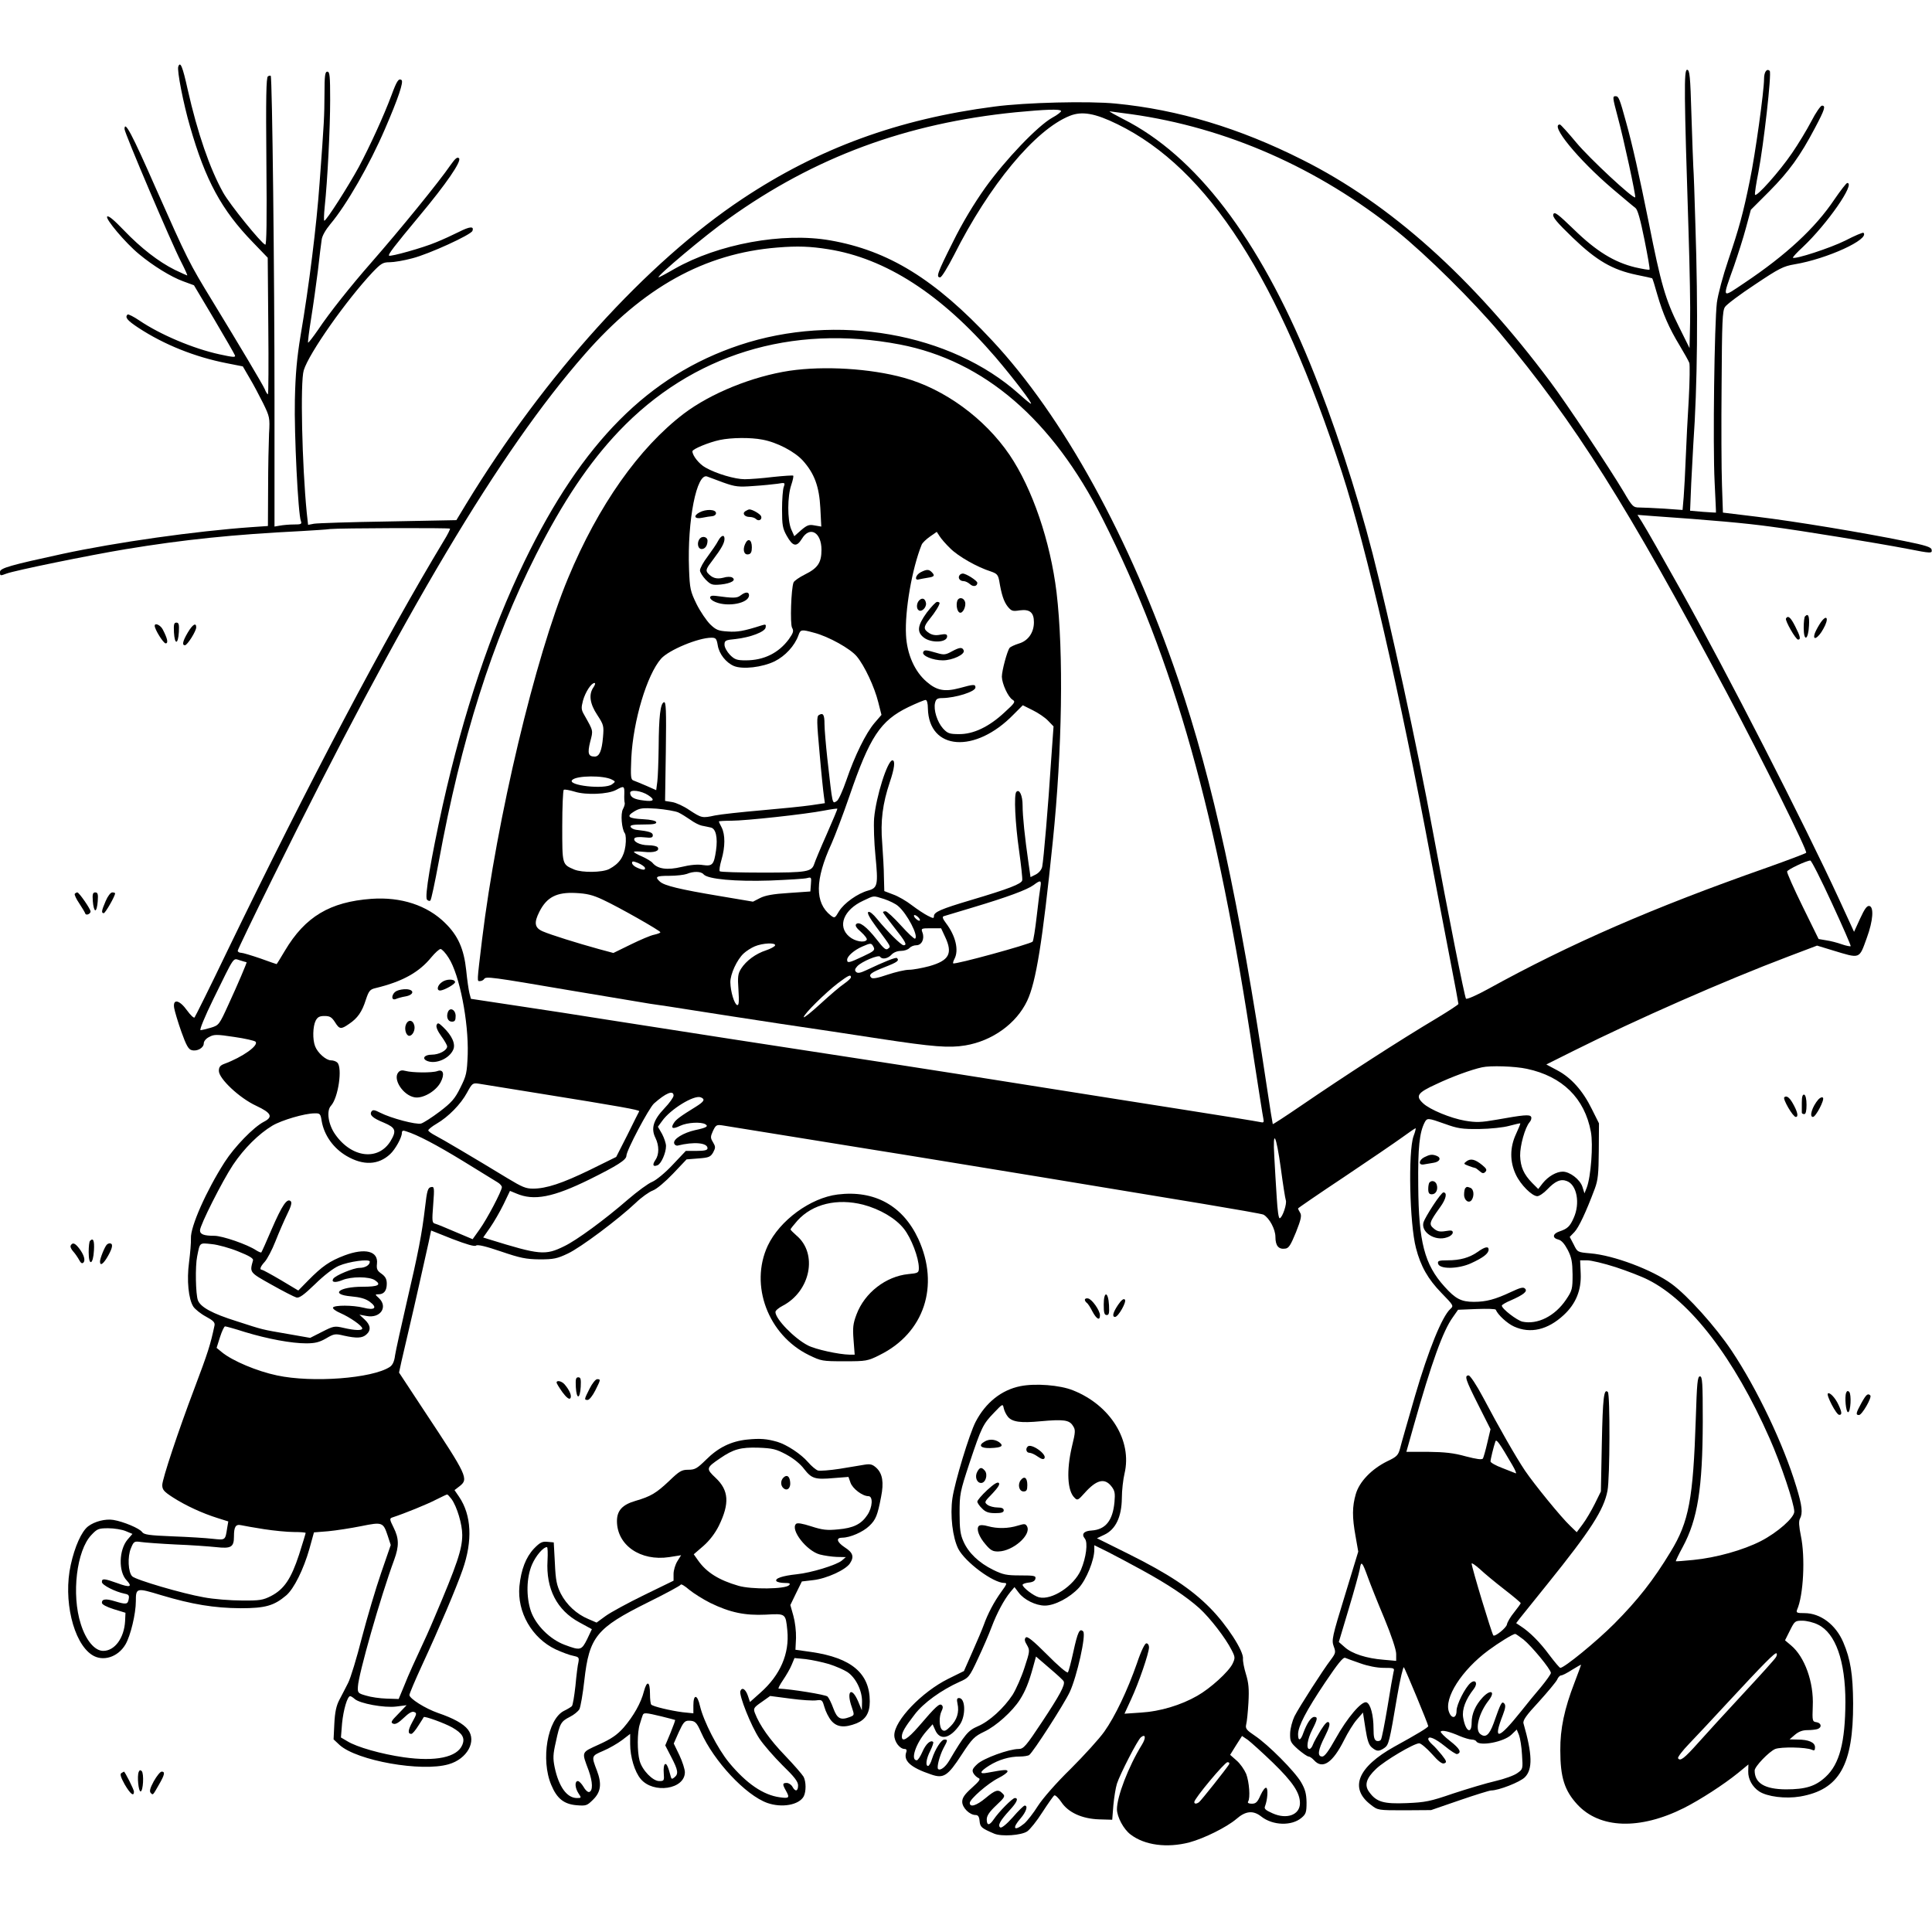 <?xml version="1.0" standalone="no"?>
<!DOCTYPE svg PUBLIC "-//W3C//DTD SVG 20010904//EN"
 "http://www.w3.org/TR/2001/REC-SVG-20010904/DTD/svg10.dtd">
<svg version="1.0" xmlns="http://www.w3.org/2000/svg"
 width="1024pt" height="1024pt" viewBox="0 0 1024 1024"
 preserveAspectRatio="xMidYMid meet">

<g transform="translate(0,1024) scale(0.1,-0.1)"
fill="#000000" stroke="none">
<path d="M945 9887 c-8 -18 27 -197 62 -317 82 -286 167 -443 334 -615 l78
-81 3 -362 c2 -199 1 -362 -2 -362 -3 0 -11 12 -17 28 -14 30 -130 225 -277
466 -124 203 -132 219 -301 600 -126 287 -165 360 -165 312 0 -21 251 -610
299 -702 21 -41 36 -74 33 -74 -2 0 -32 14 -66 30 -86 43 -179 115 -270 210
-51 53 -81 79 -88 72 -11 -11 96 -139 169 -199 73 -61 170 -121 234 -144 l57
-21 106 -178 c58 -98 108 -185 111 -193 5 -12 -9 -11 -82 5 -138 30 -313 104
-424 179 -31 21 -59 35 -63 32 -15 -15 -2 -31 57 -70 137 -90 300 -155 468
-188 l86 -17 36 -62 c20 -33 52 -94 72 -134 34 -70 36 -76 31 -160 -2 -48 -5
-178 -5 -289 l-1 -201 -87 -6 c-297 -21 -715 -80 -1003 -142 -272 -59 -330
-75 -330 -95 0 -22 0 -22 35 -9 42 16 437 97 630 129 309 51 570 78 930 96 66
4 136 8 155 11 47 5 630 7 635 2 2 -2 -12 -31 -32 -63 -312 -517 -718 -1286
-1148 -2175 -91 -190 -170 -348 -174 -353 -4 -4 -22 13 -40 38 -40 56 -76 63
-68 13 3 -18 20 -75 38 -126 26 -73 38 -94 55 -98 29 -8 64 12 64 36 0 11 12
26 29 34 25 14 40 14 132 0 57 -8 108 -20 113 -25 20 -19 -68 -82 -166 -118
-21 -8 -28 -17 -28 -37 0 -41 109 -144 198 -185 81 -38 91 -59 40 -85 -54 -28
-155 -132 -207 -213 -98 -153 -182 -343 -179 -404 1 -23 -4 -80 -10 -127 -13
-96 -3 -196 23 -236 9 -13 38 -37 66 -52 39 -21 49 -31 46 -47 -22 -104 -35
-144 -107 -335 -85 -224 -170 -480 -170 -511 0 -25 9 -35 57 -66 67 -43 156
-84 236 -109 l57 -18 -6 -35 c-10 -66 -9 -64 -77 -57 -34 4 -129 10 -212 13
-126 5 -152 9 -162 23 -13 19 -98 55 -152 64 -42 7 -100 -8 -134 -34 -35 -27
-71 -108 -92 -204 -41 -184 13 -412 112 -477 57 -38 138 -13 178 55 27 46 55
163 55 229 0 72 3 72 135 32 164 -49 280 -68 420 -69 131 0 177 13 242 68 41
35 92 138 123 247 l24 87 75 6 c42 4 120 16 175 27 113 23 117 21 141 -51 l16
-49 -51 -148 c-28 -81 -74 -236 -102 -343 -27 -107 -60 -215 -73 -240 -13 -25
-33 -65 -46 -89 -17 -32 -24 -67 -27 -127 l-4 -83 32 -30 c92 -83 434 -144
578 -102 98 28 150 122 102 184 -24 31 -77 60 -159 88 -66 23 -151 76 -151 95
0 7 30 78 66 156 93 201 181 408 216 508 54 154 47 290 -19 387 l-24 35 26 20
c50 39 43 54 -185 398 l-135 205 13 60 c8 33 27 116 43 185 28 118 71 312 101
446 l13 62 113 -45 c76 -29 117 -41 125 -35 8 7 53 -4 132 -31 103 -35 132
-41 205 -42 75 0 93 4 150 31 68 32 267 181 360 269 30 29 71 58 90 65 20 7
66 46 107 89 l72 76 63 5 c55 4 64 8 78 32 13 25 13 30 -1 54 -14 23 -14 29 0
60 15 31 19 34 51 29 32 -5 415 -67 805 -130 83 -13 236 -38 340 -55 186 -30
795 -130 1404 -231 168 -28 311 -53 318 -57 31 -18 63 -77 63 -118 0 -47 17
-67 52 -62 19 2 29 19 57 87 27 68 31 89 22 103 -6 10 -11 20 -11 23 0 2 109
77 243 166 133 89 272 184 308 210 37 27 69 49 72 49 2 0 -2 -19 -11 -42 -29
-82 -21 -464 13 -593 25 -97 64 -165 135 -238 64 -66 66 -68 47 -85 -44 -40
-116 -218 -186 -457 -38 -132 -75 -259 -80 -281 -10 -37 -17 -45 -68 -69 -83
-41 -148 -108 -167 -174 -19 -66 -20 -121 -1 -225 l14 -80 -71 -233 c-67 -218
-71 -236 -59 -269 12 -32 10 -37 -16 -72 -40 -52 -166 -248 -192 -299 -11 -23
-22 -63 -23 -89 -1 -44 2 -50 42 -86 25 -21 49 -38 56 -38 6 0 19 -9 29 -20
45 -50 99 -13 159 107 20 40 50 89 68 109 l32 37 13 -84 c10 -63 18 -88 34
-101 26 -22 38 -22 66 -3 24 17 27 29 69 278 15 87 31 154 35 150 7 -9 129
-302 129 -312 0 -7 -60 -43 -180 -109 -194 -108 -240 -220 -124 -308 37 -29
38 -29 178 -29 l141 1 151 52 c84 29 159 52 167 52 40 0 153 44 179 70 42 42
40 121 -7 285 -5 16 14 43 81 115 47 52 91 105 97 117 5 13 15 23 22 23 6 0
32 13 58 30 26 16 47 28 47 26 0 -2 -16 -45 -35 -95 -53 -137 -76 -244 -75
-358 0 -143 22 -213 90 -287 119 -129 331 -136 565 -19 87 44 212 125 286 185
l56 46 -1 -37 c-1 -41 22 -82 58 -106 43 -28 139 -40 217 -27 208 36 282 166
281 494 -1 154 -14 234 -52 323 -40 94 -121 155 -206 155 -40 0 -45 2 -39 18
34 76 44 279 20 392 -10 50 -12 77 -5 90 16 30 12 69 -19 170 -68 225 -207
517 -343 721 -85 127 -232 291 -318 354 -101 74 -307 152 -432 162 -67 6 -67
6 -87 47 l-21 40 25 26 c23 24 62 107 108 230 17 46 20 79 21 200 l1 146 -38
76 c-47 96 -109 166 -183 205 l-58 31 144 72 c332 166 800 372 1138 500 l153
58 82 -25 c149 -45 140 -49 182 67 33 90 38 163 13 168 -13 2 -25 -15 -49 -67
l-32 -70 -79 172 c-187 406 -598 1208 -838 1637 -99 177 -183 325 -207 363
l-24 38 78 -6 c318 -22 494 -38 626 -56 169 -22 564 -87 727 -118 127 -25 132
-25 128 -4 -2 13 -33 23 -143 45 -220 45 -583 105 -782 129 l-181 22 -5 146
c-3 80 -4 320 -2 533 2 331 4 391 18 411 8 13 80 67 159 119 127 85 150 97
210 107 173 29 399 133 365 167 -3 3 -46 -15 -96 -41 -80 -40 -268 -101 -278
-91 -2 2 21 28 53 57 129 122 280 339 235 339 -5 0 -35 -39 -68 -87 -101 -151
-255 -294 -476 -442 -124 -83 -120 -90 -56 90 20 58 49 148 63 201 l26 96 98
98 c104 105 163 186 242 336 52 98 58 118 37 118 -7 0 -33 -37 -56 -82 -24
-46 -70 -122 -103 -170 -66 -97 -190 -236 -196 -220 -2 6 6 59 18 119 28 145
71 526 60 537 -15 15 -30 -5 -30 -42 0 -65 -47 -403 -75 -537 -36 -178 -58
-256 -115 -425 -28 -82 -54 -180 -60 -224 -13 -107 -22 -754 -12 -951 4 -88 8
-161 7 -162 0 0 -31 1 -68 4 l-69 6 6 146 c4 80 9 173 11 206 22 310 26 719
11 1165 -4 146 -9 283 -11 305 -1 22 -6 147 -10 278 -6 204 -9 237 -23 237
-17 0 -16 -120 8 -865 6 -187 10 -401 8 -475 l-3 -135 -57 115 c-71 142 -95
227 -158 545 -52 258 -88 419 -122 540 -33 121 -39 135 -54 135 -18 0 -18 -3
11 -112 31 -114 97 -419 92 -424 -10 -10 -243 207 -312 290 -44 53 -83 96 -87
96 -55 0 95 -184 279 -341 57 -48 111 -94 121 -101 12 -9 26 -59 48 -168 17
-85 30 -157 27 -159 -2 -3 -36 3 -76 12 -111 27 -206 85 -324 200 -86 83 -104
97 -110 81 -5 -14 17 -41 103 -124 127 -122 210 -170 339 -197 44 -9 81 -17
82 -18 2 -1 14 -39 27 -86 30 -103 62 -177 119 -271 24 -40 47 -81 51 -92 3
-10 2 -96 -3 -190 -6 -94 -13 -234 -16 -311 -3 -77 -8 -171 -11 -209 l-6 -69
-97 7 c-53 3 -112 6 -131 6 -33 0 -38 4 -84 83 -75 126 -304 470 -388 582
-414 555 -850 945 -1315 1178 -333 168 -659 266 -990 298 -142 14 -477 6 -642
-16 -510 -66 -933 -221 -1336 -489 -507 -337 -1048 -934 -1464 -1617 l-52 -86
-362 -7 c-199 -3 -376 -9 -393 -12 l-31 -6 -7 64 c-25 253 -35 694 -16 755 27
90 226 372 365 520 45 47 55 53 91 53 22 0 76 9 120 21 87 22 310 124 318 145
10 26 -14 24 -71 -5 -32 -16 -86 -41 -121 -55 -68 -29 -243 -78 -250 -71 -6 6
27 49 160 209 143 171 226 292 211 307 -9 9 -20 -1 -45 -36 -61 -89 -267 -342
-422 -519 -106 -121 -220 -264 -280 -354 -27 -39 -51 -70 -53 -68 -2 2 5 59
16 127 11 68 27 183 36 254 8 72 17 145 20 164 2 20 21 53 46 83 86 102 208
315 289 503 71 164 101 253 88 261 -15 10 -25 -5 -53 -81 -41 -110 -115 -271
-173 -380 -55 -101 -172 -285 -183 -285 -3 0 -2 33 2 73 15 140 29 418 29 567
0 127 -2 150 -15 150 -12 0 -15 -20 -15 -117 -1 -125 -1 -135 -26 -473 -16
-225 -56 -548 -101 -810 -19 -116 -27 -201 -30 -340 -4 -178 17 -606 32 -642
6 -16 1 -18 -38 -18 -24 0 -57 -3 -73 -6 l-29 -5 0 668 c0 668 -12 1713 -20
1721 -2 2 -9 1 -15 -3 -9 -6 -11 -117 -8 -452 3 -314 1 -443 -6 -440 -21 7
-188 213 -223 276 -71 127 -136 316 -188 546 -27 122 -39 152 -50 122z m4679
-235 c2 -4 -19 -21 -47 -36 -77 -43 -248 -222 -355 -371 -59 -83 -122 -187
-172 -289 -82 -163 -90 -186 -67 -186 8 0 40 53 73 117 187 372 431 666 614
739 65 26 134 14 254 -45 480 -235 855 -818 1189 -1846 130 -402 306 -1165
471 -2047 31 -163 76 -401 101 -529 25 -128 45 -236 45 -240 0 -4 -51 -37
-112 -74 -200 -119 -489 -306 -726 -468 -79 -54 -145 -97 -146 -95 -1 2 -15
86 -30 188 -149 995 -287 1628 -472 2172 -254 746 -609 1391 -987 1795 -301
323 -548 475 -857 529 -251 44 -593 -19 -825 -151 -43 -25 -81 -45 -84 -45
-17 1 248 224 371 311 455 326 941 506 1522 564 158 15 233 18 240 7z m370
-17 c507 -71 991 -284 1411 -621 153 -123 405 -372 545 -539 399 -477 673
-911 1204 -1910 187 -352 428 -837 419 -845 -4 -4 -99 -40 -209 -79 -604 -212
-1044 -404 -1477 -643 -60 -33 -112 -56 -117 -51 -7 8 -94 445 -175 883 -83
451 -229 1120 -320 1476 -86 334 -208 706 -332 1009 -272 663 -605 1100 -990
1294 -43 22 -75 40 -72 41 3 0 54 -7 113 -15z m-1604 -716 c304 -48 600 -239
887 -573 96 -113 198 -246 187 -246 -3 0 -31 23 -62 51 -363 325 -969 431
-1482 260 -482 -161 -834 -515 -1140 -1146 -179 -370 -323 -799 -434 -1295
-62 -282 -96 -482 -83 -498 6 -7 14 -9 18 -5 5 5 24 96 44 203 119 652 284
1172 516 1630 142 280 281 488 439 654 387 407 915 570 1490 460 446 -86 808
-397 1074 -924 378 -747 608 -1563 800 -2850 26 -168 49 -316 52 -329 4 -20 2
-23 -18 -18 -13 3 -196 33 -408 66 -212 33 -500 79 -640 101 -344 55 -757 120
-1150 180 -336 51 -851 131 -1260 195 -129 21 -345 54 -479 74 l-245 37 -8 30
c-4 16 -12 70 -17 121 -12 113 -43 184 -112 251 -95 94 -234 139 -390 128
-221 -16 -352 -95 -459 -275 -23 -39 -43 -71 -44 -71 -1 0 -40 13 -86 30 -47
16 -93 30 -102 30 -10 0 -18 5 -18 11 0 5 83 178 184 382 697 1412 1205 2266
1654 2778 311 356 636 536 1022 567 108 9 176 6 270 -9z m5319 -3465 c57 -123
102 -226 100 -229 -3 -2 -24 2 -47 10 -22 8 -60 18 -82 21 l-41 7 -85 173
c-47 96 -84 179 -82 185 4 11 101 57 123 58 6 0 57 -101 114 -225z m-7331
-291 c58 -90 106 -339 101 -511 -4 -100 -7 -113 -39 -177 -29 -59 -47 -79
-110 -127 -41 -31 -85 -59 -98 -63 -27 -7 -159 28 -216 57 -31 16 -40 17 -47
7 -12 -19 6 -35 67 -60 61 -26 67 -42 34 -97 -65 -106 -206 -89 -293 35 -37
52 -48 125 -23 152 39 42 62 201 34 229 -7 7 -22 12 -34 12 -26 0 -71 40 -84
75 -14 36 -12 105 3 135 10 19 20 25 47 25 28 0 38 -6 55 -32 24 -39 32 -40
75 -10 45 30 69 64 89 128 16 48 22 55 52 62 141 34 230 83 295 163 20 24 42
44 49 44 7 0 27 -21 43 -47z m-1071 -23 c3 0 -46 -116 -96 -224 -49 -108 -51
-110 -93 -123 -24 -7 -49 -13 -55 -13 -7 0 22 71 67 163 117 238 103 218 142
207 18 -6 34 -10 35 -10z m6786 -565 c188 -40 306 -156 339 -334 13 -68 0
-239 -22 -296 l-12 -30 -11 35 c-13 39 -67 80 -104 80 -34 0 -77 -25 -106 -61
l-24 -31 -32 32 c-45 46 -62 85 -64 144 -1 54 26 150 50 178 8 9 12 22 8 29
-8 13 -39 10 -185 -16 -80 -14 -106 -15 -165 -5 -76 13 -187 59 -222 92 -42
39 -31 56 70 102 82 39 186 77 242 89 44 10 174 6 238 -8z m-5238 -130 c430
-69 536 -88 533 -95 -2 -3 -30 -59 -62 -124 l-60 -118 -140 -69 c-146 -71
-231 -99 -301 -99 -38 0 -57 8 -135 55 -174 106 -352 211 -382 226 -21 11 -38
23 -38 28 0 5 20 21 44 35 62 36 128 103 161 164 28 51 30 53 64 48 20 -3 162
-26 316 -51z m715 -12 c0 -9 -22 -40 -49 -68 -58 -61 -72 -106 -47 -156 20
-41 20 -88 0 -117 -18 -26 -13 -38 11 -28 19 7 45 65 45 102 0 14 -10 43 -21
64 l-22 38 22 30 c44 63 170 140 205 126 25 -10 19 -22 -26 -50 -81 -50 -106
-68 -117 -87 -18 -28 -5 -33 34 -14 38 18 111 22 134 8 17 -11 6 -18 -55 -31
-62 -14 -116 -47 -111 -69 2 -9 10 -14 18 -13 88 22 159 15 159 -14 0 -10 -15
-14 -57 -14 l-58 0 -70 -74 c-39 -42 -87 -81 -108 -90 -21 -8 -79 -51 -128
-93 -123 -107 -273 -217 -338 -248 -101 -50 -130 -47 -398 36 l-32 10 37 53
c20 29 52 84 71 123 l34 71 34 -14 c93 -40 195 -20 388 75 145 72 195 103 195
125 0 28 119 252 146 277 63 56 104 73 104 42z m-1865 -135 c13 -75 62 -144
132 -185 89 -52 169 -48 231 10 27 25 62 88 62 112 0 12 6 15 22 9 61 -19 160
-71 304 -159 87 -54 169 -104 182 -112 12 -7 22 -19 22 -25 0 -20 -79 -170
-118 -224 l-37 -52 -90 38 c-49 21 -97 41 -108 44 -17 4 -18 12 -11 101 7 92
6 97 -12 93 -16 -3 -21 -18 -31 -106 -17 -144 -36 -241 -98 -507 -29 -126 -57
-252 -61 -278 -4 -33 -13 -52 -28 -62 -93 -61 -411 -85 -598 -45 -105 22 -236
77 -292 123 l-28 23 18 57 c10 31 22 57 27 57 5 0 52 -13 105 -30 122 -37 247
-60 325 -60 47 0 70 6 105 26 42 25 49 26 94 15 68 -15 98 -14 120 6 26 23 22
50 -9 79 l-28 26 38 -7 c73 -14 115 48 65 95 -21 19 -21 20 -2 20 29 0 44 19
44 56 0 24 -7 38 -28 53 -23 16 -27 25 -24 53 8 67 -63 85 -172 44 -79 -30
-118 -57 -193 -133 l-52 -53 -92 55 c-51 30 -97 55 -101 55 -14 0 -8 17 15 42
13 14 39 63 57 109 18 46 46 110 62 143 21 42 26 62 19 69 -19 19 -46 -21
-101 -148 -28 -66 -53 -121 -55 -123 -2 -2 -14 3 -27 11 -48 32 -180 77 -222
77 -56 0 -76 8 -76 29 0 27 118 261 175 347 59 88 137 165 209 208 49 29 171
65 223 65 29 1 32 -2 38 -41z m5954 -15 c66 -24 90 -28 181 -27 60 1 128 8
160 17 30 8 56 14 58 13 1 -2 -9 -27 -23 -57 -33 -71 -33 -146 -1 -214 25 -54
86 -115 114 -115 10 0 34 16 53 36 42 44 71 57 104 44 53 -20 71 -118 36 -195
-20 -46 -34 -58 -76 -72 -36 -12 -39 -35 -5 -43 16 -4 32 -22 49 -54 21 -41
25 -64 26 -131 0 -77 -2 -85 -35 -134 -59 -87 -151 -133 -231 -116 -29 7 -109
68 -109 85 0 4 21 17 48 28 68 30 90 48 75 62 -9 10 -26 5 -75 -18 -83 -39
-131 -52 -196 -52 -67 0 -98 16 -156 81 -106 117 -137 237 -139 535 -2 202 6
282 35 337 12 22 18 22 107 -10z m-870 -238 c11 -83 23 -158 26 -166 7 -18
-17 -91 -32 -96 -6 -2 -12 40 -16 109 -4 62 -10 160 -13 218 -9 154 10 117 35
-65z m-5526 -438 c58 -23 81 -37 78 -47 -18 -65 -20 -63 98 -129 62 -35 121
-65 132 -68 15 -4 39 13 98 70 48 47 97 85 127 98 53 23 164 38 164 22 0 -18
-24 -33 -55 -33 -31 0 -128 -40 -139 -58 -11 -19 11 -22 48 -7 47 20 145 20
174 -1 35 -24 17 -34 -66 -34 -126 0 -175 -41 -61 -51 46 -4 76 -12 98 -28 44
-32 28 -48 -33 -32 -56 14 -153 14 -161 1 -3 -6 14 -19 40 -30 50 -22 115 -67
115 -81 0 -12 -39 -11 -99 3 -48 11 -53 10 -114 -21 l-63 -32 -120 21 c-139
24 -127 21 -269 67 -131 41 -192 75 -206 111 -12 31 -15 181 -4 233 15 75 11
72 77 65 33 -3 97 -21 141 -39z m7300 -83 c61 -20 139 -50 172 -67 224 -112
457 -416 644 -840 60 -135 131 -347 131 -389 0 -32 -88 -110 -177 -156 -94
-48 -236 -88 -358 -100 -49 -5 -91 -8 -93 -7 -1 1 15 36 37 76 79 147 105 311
106 664 0 207 -2 240 -15 240 -13 0 -16 -35 -22 -225 -14 -425 -36 -545 -133
-704 -92 -152 -174 -256 -299 -382 -96 -96 -265 -234 -286 -234 -4 0 -30 31
-58 68 -50 68 -104 122 -152 153 l-24 16 19 25 c11 14 78 97 148 184 228 283
298 392 317 493 13 68 14 511 2 523 -21 21 -27 -28 -32 -272 l-5 -255 -32 -65
c-18 -36 -46 -84 -64 -108 l-32 -43 -34 33 c-49 46 -191 221 -240 293 -49 73
-138 229 -222 388 -35 66 -69 117 -77 117 -24 0 -16 -23 51 -156 l65 -129 -17
-72 c-9 -40 -20 -77 -23 -83 -5 -8 -33 -4 -91 11 -64 18 -112 23 -199 24
l-116 0 38 135 c96 340 156 506 208 578 l28 40 99 4 c54 2 100 1 101 -4 11
-27 61 -73 97 -89 86 -39 178 -18 263 61 65 60 94 133 90 220 l-3 70 38 0 c20
0 88 -16 150 -36z m-548 -1048 c16 -27 24 -47 19 -45 -5 2 -37 15 -71 28 -35
13 -63 29 -63 35 0 11 16 77 26 106 5 15 22 -9 89 -124z m-5622 -181 c29 -40
57 -134 57 -190 0 -76 -27 -156 -148 -440 -27 -64 -42 -98 -115 -255 -14 -30
-36 -82 -49 -115 l-25 -60 -64 2 c-35 1 -84 8 -109 16 -43 12 -45 15 -43 48 3
65 119 473 192 671 27 74 26 114 -3 172 -21 42 -22 48 -7 53 67 22 185 70 231
94 30 15 57 28 60 28 3 0 13 -11 23 -24z m-993 -160 c52 -8 123 -15 158 -15
34 0 62 -2 62 -5 0 -3 -16 -55 -35 -115 -42 -128 -79 -183 -148 -219 -43 -22
-61 -25 -155 -24 -59 0 -150 7 -202 17 -114 20 -359 92 -379 111 -22 21 -26
105 -7 149 15 37 18 38 54 33 20 -3 102 -9 182 -13 80 -3 177 -10 215 -14 80
-9 95 0 95 56 0 52 9 67 39 60 14 -3 69 -13 121 -21z m-734 -10 l36 -15 -26
-30 c-46 -55 -49 -170 -5 -216 33 -35 18 -40 -49 -15 -70 25 -82 26 -82 6 0
-16 71 -52 121 -62 21 -4 25 -9 21 -29 -5 -28 -13 -29 -73 -11 -49 15 -69 12
-69 -8 0 -9 25 -22 63 -34 l62 -19 -2 -44 c-5 -90 -55 -158 -116 -158 -45 0
-92 56 -119 143 -50 156 -22 389 56 471 31 33 38 36 90 36 31 0 73 -7 92 -15z
m6584 -245 c13 -36 52 -134 87 -217 38 -92 63 -167 63 -189 l0 -37 -67 6 c-90
7 -167 32 -205 66 l-32 28 52 174 c29 96 55 191 59 212 7 47 13 40 43 -43z
m723 -64 c48 -37 87 -70 87 -73 0 -3 -16 -25 -35 -49 -19 -23 -36 -52 -38 -64
-3 -18 -64 -67 -72 -58 -9 11 -115 361 -115 381 0 5 19 -8 43 -29 23 -22 81
-70 130 -108z m1663 -187 c93 -45 145 -193 145 -410 -1 -213 -31 -329 -105
-397 -54 -50 -106 -66 -211 -66 -112 1 -165 33 -165 100 0 21 76 100 109 114
31 12 163 10 194 -4 13 -6 17 -4 17 13 0 26 -34 41 -93 41 l-42 1 28 24 c20
17 40 25 67 25 21 0 45 3 54 6 24 9 19 32 -6 36 -22 3 -23 6 -20 85 6 127 -43
262 -115 322 l-32 27 26 52 c25 50 27 52 66 52 22 0 60 -9 83 -21z m-1561 -79
c43 -35 145 -158 145 -177 0 -6 -24 -40 -52 -74 -29 -34 -77 -92 -105 -128
-123 -154 -152 -160 -97 -19 14 37 15 51 6 60 -12 12 -17 4 -56 -107 -23 -62
-43 -78 -71 -55 -29 24 -6 112 45 177 38 49 11 62 -32 16 -38 -41 -58 -87 -58
-133 0 -66 -33 -47 -45 27 -7 43 13 96 57 152 22 29 9 53 -18 31 -29 -25 -74
-114 -74 -147 0 -41 -26 -45 -40 -7 -28 73 67 222 209 327 54 40 130 87 142
87 3 0 23 -14 44 -30z m1338 -93 c-4 -9 -83 -96 -174 -194 -91 -98 -198 -215
-238 -260 -74 -83 -96 -100 -107 -82 -3 5 23 40 59 77 36 37 127 135 203 217
191 206 253 269 260 262 3 -3 2 -12 -3 -20z m-2203 -33 c39 -14 88 -24 124
-24 56 0 58 -1 52 -22 -3 -13 -18 -96 -32 -185 -15 -89 -30 -167 -35 -174 -4
-6 -14 -9 -23 -6 -12 5 -16 20 -16 64 0 72 -16 132 -37 140 -25 10 -103 -82
-164 -192 -37 -66 -58 -95 -71 -95 -27 0 -23 34 14 106 23 46 29 67 21 75 -7
7 -19 -4 -43 -42 -17 -28 -36 -62 -41 -75 -4 -13 -13 -24 -19 -24 -18 0 -11
51 15 102 29 57 30 68 11 68 -17 0 -38 -32 -57 -82 -15 -45 -29 -49 -29 -10 0
42 43 125 143 274 68 101 96 136 107 131 8 -3 44 -17 80 -29z m-5330 -189 c27
-24 156 -48 220 -40 l55 7 -44 -46 c-38 -38 -42 -46 -27 -52 12 -5 29 5 56 31
26 25 44 36 55 31 15 -5 14 -11 -9 -52 -24 -44 -26 -64 -6 -64 6 0 22 19 37
43 15 23 28 44 29 46 5 6 110 -32 151 -55 54 -31 69 -56 53 -93 -27 -65 -141
-89 -310 -65 -119 17 -249 54 -299 85 l-34 20 6 75 c7 71 28 144 43 144 4 0
15 -7 24 -15z m5858 -197 c24 -10 52 -18 62 -18 10 0 22 -4 25 -10 17 -27 146
-3 186 36 l28 27 12 -29 c6 -16 14 -63 16 -105 5 -75 5 -76 -25 -97 -16 -12
-68 -31 -116 -42 -48 -11 -148 -41 -224 -66 -122 -42 -148 -47 -247 -51 -122
-5 -160 6 -198 59 -27 36 -16 73 37 123 45 43 200 135 228 135 9 0 39 -25 67
-56 35 -40 55 -55 66 -50 14 5 13 11 -13 44 -16 20 -39 46 -51 56 -12 11 -21
23 -21 28 0 20 37 4 88 -37 30 -25 60 -44 65 -42 26 8 14 29 -37 69 -30 23
-52 46 -50 50 6 10 45 1 102 -24z"/>
<path d="M4185 8275 c-197 -30 -417 -119 -560 -227 -238 -181 -454 -487 -614
-872 -175 -420 -378 -1276 -456 -1916 -28 -233 -27 -220 -11 -220 8 0 18 5 22
11 9 15 38 11 454 -60 195 -33 387 -65 425 -71 39 -5 142 -21 230 -35 88 -14
295 -46 460 -71 165 -24 401 -60 525 -79 289 -44 370 -50 456 -36 144 24 271
116 328 236 47 99 81 308 136 845 50 485 58 999 20 1320 -33 271 -128 550
-249 729 -132 194 -346 350 -561 409 -177 49 -422 64 -605 37z m-145 -365 c78
-14 171 -63 215 -111 62 -69 87 -138 93 -252 l5 -98 -35 6 c-30 6 -40 2 -72
-25 l-36 -32 -17 38 c-20 50 -20 173 1 234 8 24 13 46 10 49 -2 2 -50 -1 -107
-7 -56 -7 -124 -12 -150 -12 -51 0 -150 29 -208 62 -33 18 -69 63 -69 86 0 12
88 48 145 60 61 13 164 14 225 2z m-205 -228 c62 -22 80 -24 158 -18 48 3 106
9 128 12 40 7 41 6 33 -17 -5 -13 -9 -67 -9 -119 0 -83 3 -101 25 -140 32 -57
52 -61 80 -16 42 70 104 35 104 -58 0 -68 -19 -97 -88 -131 -30 -15 -57 -34
-60 -42 -13 -33 -19 -219 -8 -240 10 -17 7 -27 -17 -61 -54 -73 -132 -112
-228 -112 -47 0 -59 4 -84 29 -16 17 -29 40 -29 54 0 22 5 25 59 30 79 9 155
38 159 61 3 16 0 18 -19 12 -97 -31 -131 -37 -182 -33 -49 3 -62 8 -93 38 -19
19 -52 67 -72 107 -33 68 -36 81 -40 185 -10 259 41 515 97 491 9 -3 48 -18
86 -32z m1202 -349 c42 -42 142 -99 215 -122 32 -11 38 -18 44 -49 12 -73 24
-110 45 -137 20 -24 26 -26 64 -20 53 7 75 -11 75 -63 0 -55 -31 -99 -80 -113
-22 -7 -44 -17 -49 -23 -13 -17 -41 -121 -41 -153 1 -37 33 -108 57 -122 16
-10 13 -16 -42 -66 -82 -77 -166 -117 -242 -116 -51 0 -61 4 -85 30 -31 35
-51 99 -42 136 5 20 12 25 38 25 71 1 176 34 176 56 0 18 -8 18 -84 -3 -79
-21 -121 -13 -174 33 -64 54 -105 147 -110 248 -7 129 32 353 83 479 4 10 24
29 44 43 l36 25 15 -23 c8 -13 33 -42 57 -65z m-721 -447 c76 -20 191 -84 225
-125 41 -49 94 -162 114 -243 l17 -67 -37 -43 c-46 -54 -105 -174 -149 -303
-19 -55 -41 -104 -50 -110 -26 -16 -22 -30 -51 225 -8 74 -15 156 -15 182 0
50 -7 62 -30 48 -12 -7 -11 -37 4 -202 9 -106 20 -209 23 -229 l5 -36 -74 -11
c-41 -6 -160 -18 -264 -27 -104 -9 -214 -21 -244 -27 -69 -15 -71 -14 -137 29
-29 20 -70 39 -91 42 l-37 6 4 264 c3 220 1 263 -10 259 -19 -6 -27 -76 -28
-239 -1 -75 -4 -157 -7 -181 l-6 -46 -52 23 c-28 12 -59 25 -68 28 -15 5 -16
19 -12 119 10 198 83 442 158 527 41 46 197 111 267 111 23 0 27 -5 33 -39 7
-47 44 -93 86 -111 47 -19 150 -7 216 25 56 28 106 82 126 138 11 31 15 32 84
13z m-1170 -288 c-27 -38 -20 -88 20 -148 34 -52 35 -58 30 -117 -6 -72 -19
-103 -44 -103 -34 0 -39 17 -24 78 16 62 18 55 -31 142 -17 29 -17 38 -7 77
13 46 44 93 61 93 6 0 3 -10 -5 -22z m1772 -113 c5 -223 251 -241 454 -32 l49
49 52 -26 c29 -14 66 -39 82 -56 l29 -30 -13 -182 c-15 -238 -40 -526 -47
-561 -3 -16 -17 -33 -34 -42 l-28 -14 -11 77 c-19 132 -31 245 -31 303 0 53
-17 89 -33 72 -14 -13 -6 -169 14 -309 11 -79 19 -151 17 -160 -4 -19 -71 -45
-273 -105 -158 -47 -195 -63 -195 -85 0 -13 -4 -12 -32 2 -18 9 -56 34 -85 56
-28 22 -73 48 -99 57 l-47 18 -2 74 c0 41 -5 121 -9 179 -10 119 2 210 40 324
25 73 30 116 14 116 -26 0 -87 -193 -97 -307 -3 -39 0 -128 7 -198 15 -155 12
-171 -38 -185 -56 -15 -129 -67 -155 -110 -22 -37 -23 -38 -44 -22 -85 67 -84
189 4 380 19 43 62 156 95 252 108 315 164 400 312 472 44 21 85 38 92 38 7 0
12 -18 12 -45z m-1675 -377 c20 -10 20 -11 1 -25 -38 -29 -241 -6 -211 23 23
24 167 25 210 2z m66 -75 c-1 -21 0 -42 2 -48 2 -5 -2 -20 -9 -33 -14 -24 -7
-107 10 -129 5 -7 7 -36 3 -66 -8 -59 -33 -95 -86 -123 -37 -19 -143 -20 -185
-3 -65 28 -64 24 -64 230 0 103 4 190 8 193 5 3 31 -2 58 -10 60 -19 176 -14
219 9 42 23 45 22 44 -20z m127 -8 c38 -25 29 -35 -23 -28 -53 6 -73 18 -73
41 0 19 60 11 96 -13z m159 -91 c17 -8 45 -26 64 -39 19 -14 46 -28 60 -31 14
-3 36 -7 48 -10 27 -5 38 -53 28 -122 -11 -75 -19 -84 -69 -77 -28 5 -69 1
-114 -10 -75 -18 -126 -11 -153 21 -6 8 -31 23 -55 34 -24 10 -44 21 -44 25 0
3 24 3 53 0 53 -6 85 4 73 24 -4 6 -26 11 -50 11 -44 0 -83 20 -73 37 4 6 26
8 52 5 37 -4 45 -2 45 11 0 15 -19 21 -89 29 -14 2 -26 9 -29 16 -3 9 15 12
68 12 53 0 71 3 68 13 -3 7 -29 13 -69 15 -79 4 -92 14 -48 41 30 18 44 20
119 15 47 -4 99 -13 115 -20z m787 -115 c-33 -74 -62 -144 -66 -157 -14 -43
-37 -47 -273 -47 -122 0 -224 3 -228 7 -4 3 0 31 9 61 20 69 20 133 1 171 -8
15 -15 30 -15 32 0 2 30 4 67 4 74 0 390 34 492 54 36 7 67 11 69 10 2 -1 -24
-62 -56 -135z m-964 -178 c5 -14 -11 -14 -43 1 -14 6 -25 17 -25 24 0 11 6 10
32 0 18 -8 34 -19 36 -25z m311 -35 c22 -26 168 -39 353 -33 95 4 183 9 196
13 22 6 23 4 20 -32 l-3 -39 -115 -8 c-82 -5 -125 -13 -152 -27 l-37 -19 -178
30 c-210 35 -292 55 -315 76 -29 26 -21 31 50 31 37 0 78 5 92 10 36 15 76 14
89 -2z m1786 -63 c-3 -16 -12 -86 -20 -157 -8 -71 -18 -133 -22 -137 -16 -14
-413 -123 -421 -115 -2 2 1 13 7 24 24 46 6 122 -45 189 -18 24 -21 34 -12 37
7 2 76 23 153 46 184 55 289 94 323 119 36 27 42 26 37 -6z m-2319 -72 c84
-39 304 -164 304 -172 0 -4 -15 -9 -32 -13 -18 -3 -74 -27 -125 -52 l-92 -45
-78 21 c-116 32 -253 75 -295 93 -45 19 -49 46 -19 105 39 77 91 104 192 99
59 -3 90 -10 145 -36z m1490 4 c27 -9 61 -25 75 -38 47 -40 109 -159 89 -172
-4 -3 -38 29 -75 70 -37 41 -74 75 -81 75 -8 0 -14 -2 -14 -5 0 -3 27 -39 60
-81 60 -76 70 -94 49 -94 -13 0 -87 74 -140 139 -21 26 -40 42 -47 37 -7 -4 6
-30 41 -77 84 -113 79 -105 64 -117 -11 -10 -23 0 -60 48 -54 69 -93 98 -109
82 -7 -7 0 -20 26 -42 20 -18 33 -36 30 -41 -11 -18 -63 -9 -93 17 -64 54 -30
142 74 190 60 28 50 28 111 9z m184 -100 c7 -8 8 -15 2 -15 -5 0 -15 7 -22 15
-7 8 -8 15 -2 15 5 0 15 -7 22 -15z m139 -100 c42 -89 22 -126 -84 -156 -38
-10 -86 -19 -107 -19 -21 0 -72 -12 -114 -26 -52 -18 -79 -23 -86 -16 -16 16
-3 27 71 56 67 26 79 35 65 48 -5 6 -67 -19 -162 -64 -32 -15 -46 -18 -55 -9
-8 8 -6 16 7 30 22 24 114 63 121 50 10 -16 41 -10 60 11 11 12 31 20 50 20
18 0 38 7 45 15 7 8 23 15 37 15 28 0 45 34 32 68 -8 21 -6 22 45 22 l54 0 21
-45z m-901 -46 c-2 -6 -24 -18 -48 -26 -55 -18 -105 -55 -132 -97 -17 -27 -19
-43 -14 -114 4 -62 2 -82 -7 -79 -15 5 -35 71 -36 120 -1 43 35 121 71 154 13
12 39 29 58 37 42 18 113 21 108 5z m522 -8 c9 -17 2 -23 -56 -50 -74 -35 -84
-37 -84 -18 0 19 38 52 80 70 46 20 48 20 60 -2z m-120 -161 c0 -5 -16 -20
-36 -34 -20 -13 -76 -61 -125 -106 -49 -45 -89 -77 -89 -71 0 16 116 130 180
179 57 43 70 49 70 32z"/>
<path d="M3707 7524 c-35 -19 -25 -37 16 -28 18 4 41 7 52 8 11 1 20 8 20 16
0 21 -53 23 -88 4z"/>
<path d="M3951 7531 c-19 -12 -5 -31 23 -31 12 0 27 -5 33 -11 14 -14 34 -3
27 15 -5 12 -46 36 -62 36 -4 0 -13 -4 -21 -9z"/>
<path d="M3711 7387 c-19 -19 -14 -57 8 -57 18 0 31 18 31 45 0 18 -25 26 -39
12z"/>
<path d="M3806 7373 c-8 -16 -33 -52 -55 -82 -23 -30 -41 -63 -41 -74 0 -10
14 -32 30 -49 28 -28 35 -30 81 -26 55 6 83 23 60 37 -7 5 -29 5 -47 -1 -36
-9 -60 -2 -84 26 -10 14 -6 24 28 68 46 61 62 90 62 112 0 25 -18 19 -34 -11z"/>
<path d="M3949 7356 c-14 -31 -5 -59 18 -54 13 2 18 13 18 37 0 42 -21 52 -36
17z"/>
<path d="M3925 7084 c-19 -15 -38 -15 -134 -2 -37 5 -36 -18 1 -33 67 -28 178
-6 178 36 0 19 -19 19 -45 -1z"/>
<path d="M4880 7207 c-27 -14 -35 -45 -10 -38 8 2 30 6 48 9 34 5 39 11 20 30
-15 15 -27 15 -58 -1z"/>
<path d="M5085 7190 c-9 -14 3 -30 22 -30 9 0 24 -7 34 -16 17 -16 39 -12 39
7 0 11 -59 49 -77 49 -6 0 -15 -4 -18 -10z"/>
<path d="M4872 7058 c-15 -15 -16 -45 -2 -53 16 -10 41 16 38 38 -4 25 -20 31
-36 15z"/>
<path d="M5074 7056 c-8 -22 -1 -59 13 -63 16 -6 35 34 28 57 -7 23 -33 27
-41 6z"/>
<path d="M4912 6993 c-49 -68 -54 -102 -16 -132 40 -31 124 -27 124 6 0 12 -8
14 -36 9 -25 -5 -43 -2 -60 9 -31 20 -30 33 4 75 28 34 52 73 52 84 0 3 -6 6
-13 6 -7 0 -31 -26 -55 -57z"/>
<path d="M5046 6788 c-34 -19 -43 -20 -80 -9 -58 17 -68 18 -73 4 -7 -19 52
-43 104 -43 51 0 118 31 111 52 -7 19 -21 18 -62 -4z"/>
<path d="M2343 5035 c-25 -17 -31 -45 -10 -45 21 1 80 34 79 45 -2 17 -46 17
-69 0z"/>
<path d="M2103 4988 c-28 -13 -33 -54 -5 -43 9 4 33 11 52 14 44 8 48 35 5 38
-16 1 -40 -3 -52 -9z"/>
<path d="M2374 4876 c-10 -26 0 -51 21 -51 16 0 20 7 20 30 0 33 -30 49 -41
21z"/>
<path d="M2151 4808 c-9 -23 2 -58 18 -58 18 0 33 31 27 55 -8 31 -34 33 -45
3z"/>
<path d="M2314 4807 c-4 -10 6 -33 25 -59 17 -23 31 -48 31 -54 0 -21 -42 -44
-82 -44 -40 0 -54 -22 -22 -34 45 -17 115 13 136 60 14 30 -6 75 -53 120 -24
23 -29 25 -35 11z"/>
<path d="M2111 4556 c-30 -36 25 -121 86 -132 43 -8 112 31 138 79 23 43 15
72 -17 60 -27 -10 -133 -9 -169 1 -18 5 -29 3 -38 -8z"/>
<path d="M7550 4107 c-30 -15 -34 -43 -5 -39 11 2 35 6 53 9 34 5 43 27 16 37
-23 9 -36 7 -64 -7z"/>
<path d="M7773 4085 c-17 -13 -16 -14 10 -24 16 -6 31 -11 34 -11 4 0 15 -8
25 -17 15 -13 21 -14 31 -4 9 10 6 17 -17 36 -38 31 -61 36 -83 20z"/>
<path d="M7577 3973 c-4 -3 -7 -19 -7 -35 0 -21 5 -28 19 -28 22 0 34 25 26
51 -6 19 -26 25 -38 12z"/>
<path d="M7767 3943 c-4 -3 -7 -19 -7 -35 0 -32 27 -49 41 -27 14 22 10 56 -7
63 -19 7 -19 7 -27 -1z"/>
<path d="M7597 3853 c-25 -38 -48 -78 -52 -91 -16 -53 62 -103 125 -80 17 5
30 17 30 25 0 12 -8 13 -38 8 -30 -5 -44 -2 -62 13 -28 23 -25 33 34 115 31
43 38 77 16 77 -5 0 -29 -30 -53 -67z"/>
<path d="M7831 3604 c-43 -30 -92 -44 -159 -44 -46 0 -53 -3 -50 -17 6 -31
107 -30 176 2 63 29 92 51 92 72 0 19 -20 15 -59 -13z"/>
<path d="M9567 6973 c-4 -3 -7 -31 -7 -60 0 -76 24 -67 28 10 3 52 -4 68 -21
50z"/>
<path d="M9466 6962 c-6 -11 52 -112 64 -112 16 0 12 17 -15 70 -24 48 -38 60
-49 42z"/>
<path d="M9651 6942 c-11 -16 -25 -41 -31 -56 -17 -46 16 -31 44 21 31 54 20
81 -13 35z"/>
<path d="M922 6888 c4 -67 22 -65 26 2 2 40 0 50 -13 50 -13 0 -15 -10 -13
-52z"/>
<path d="M820 6923 c0 -19 46 -93 58 -93 15 0 10 25 -15 73 -12 24 -43 38 -43
20z"/>
<path d="M995 6887 c-27 -46 -31 -67 -15 -67 13 0 60 75 60 95 0 27 -19 16
-45 -28z"/>
<path d="M396 5502 c-2 -4 8 -27 24 -50 16 -24 30 -48 32 -54 4 -12 28 -2 28
11 0 13 -61 101 -70 101 -5 0 -11 -4 -14 -8z"/>
<path d="M492 5463 c2 -27 8 -48 13 -48 6 0 11 21 13 48 3 38 0 47 -13 47 -13
0 -16 -9 -13 -47z"/>
<path d="M560 5464 c-22 -51 -24 -64 -10 -64 8 0 60 90 60 105 0 3 -7 5 -15 5
-9 0 -24 -20 -35 -46z"/>
<path d="M9550 4396 c0 -25 0 -49 0 -53 0 -5 6 -8 13 -8 8 0 12 17 12 49 0 31
-5 51 -12 54 -9 2 -13 -10 -13 -42z"/>
<path d="M9457 4424 c-9 -9 46 -104 61 -104 16 0 9 29 -17 74 -17 30 -33 41
-44 30z"/>
<path d="M9638 4413 c-33 -38 -50 -93 -29 -93 15 0 63 92 53 102 -5 5 -15 0
-24 -9z"/>
<path d="M4440 3909 c-145 -18 -308 -138 -371 -272 -97 -209 2 -473 218 -579
65 -32 72 -33 188 -33 116 0 123 1 187 33 236 116 320 367 205 616 -82 176
-232 259 -427 235z m135 -54 c90 -24 173 -73 216 -128 39 -49 79 -154 79 -207
0 -26 -3 -28 -56 -33 -119 -12 -231 -99 -274 -213 -19 -50 -21 -71 -16 -136
l6 -78 -27 0 c-57 1 -181 28 -221 49 -72 37 -172 140 -172 177 0 8 17 22 38
33 148 77 188 277 73 373 -17 15 -31 29 -31 32 0 3 17 24 37 47 80 88 210 119
348 84z"/>
<path d="M477 3663 c-4 -3 -7 -31 -7 -60 0 -76 24 -67 28 10 3 52 -4 68 -21
50z"/>
<path d="M375 3639 c-4 -6 2 -20 13 -32 11 -12 25 -33 32 -46 8 -15 15 -20 22
-13 12 12 3 42 -23 76 -22 28 -34 32 -44 15z"/>
<path d="M566 3643 c-11 -11 -36 -73 -36 -89 0 -27 19 -13 44 32 24 43 26 64
7 64 -4 0 -11 -3 -15 -7z"/>
<path d="M5850 3326 c0 -44 3 -56 16 -56 12 0 14 10 12 52 -4 74 -28 77 -28 4z"/>
<path d="M5750 3351 c0 -5 5 -13 10 -16 6 -4 19 -24 30 -46 22 -41 40 -51 40
-20 0 25 -42 85 -63 89 -9 2 -17 -1 -17 -7z"/>
<path d="M5926 3324 c-27 -40 -33 -64 -16 -64 17 0 63 81 52 92 -7 7 -19 -3
-36 -28z"/>
<path d="M3052 2888 c4 -67 22 -65 26 2 2 40 0 50 -13 50 -13 0 -15 -10 -13
-52z"/>
<path d="M3125 2880 c-29 -58 -30 -60 -10 -60 8 0 26 22 40 50 29 58 30 60 10
60 -8 0 -26 -22 -40 -50z"/>
<path d="M2950 2912 c0 -4 14 -27 31 -51 20 -27 35 -39 41 -33 11 11 -3 44
-30 75 -15 17 -42 23 -42 9z"/>
<path d="M5408 2893 c-100 -20 -184 -87 -237 -189 -33 -63 -111 -321 -123
-405 -13 -91 1 -208 31 -268 37 -71 185 -181 244 -181 16 0 14 -6 -16 -47 -39
-54 -72 -117 -93 -176 -8 -22 -35 -86 -60 -142 l-45 -102 -83 -41 c-141 -70
-286 -222 -286 -299 0 -35 29 -73 55 -73 9 0 12 -6 9 -15 -18 -47 21 -83 131
-120 66 -23 88 -9 162 105 56 86 68 97 120 122 62 29 150 108 189 170 28 44
47 90 69 170 l16 58 72 -62 c40 -34 74 -65 75 -70 8 -19 -22 -74 -114 -213
-86 -130 -99 -145 -125 -145 -51 0 -186 -49 -219 -80 -26 -24 -29 -33 -21 -48
6 -11 18 -22 27 -26 13 -5 5 -16 -35 -52 -39 -35 -51 -53 -51 -74 0 -31 39
-70 71 -70 13 0 19 -9 21 -32 3 -32 10 -38 78 -67 39 -16 142 -9 174 12 15 10
52 56 81 102 30 46 58 86 63 89 5 3 22 -13 37 -35 36 -55 109 -89 201 -92 l69
-2 6 76 c4 42 12 93 19 115 16 50 109 231 127 246 25 20 28 -3 5 -40 -71 -115
-132 -274 -132 -342 1 -41 35 -105 72 -133 74 -57 193 -73 312 -42 78 21 197
80 249 124 49 43 89 47 132 13 61 -48 161 -51 213 -7 24 20 27 30 27 82 -1 46
-7 69 -29 107 -34 58 -174 199 -246 247 -43 29 -50 37 -45 59 4 14 9 66 12
116 4 72 1 104 -13 150 -10 32 -17 69 -16 82 5 40 -86 180 -173 268 -100 102
-223 183 -436 289 l-165 82 40 19 c59 28 91 94 92 194 0 41 7 99 14 129 42
175 -74 363 -273 442 -69 28 -200 38 -279 22z m-66 -162 c23 -28 69 -34 173
-24 122 11 152 7 171 -23 15 -22 15 -31 -5 -113 -29 -125 -24 -233 14 -269 15
-16 19 -14 53 24 63 71 106 82 142 37 19 -24 21 -37 17 -84 -9 -98 -47 -146
-121 -151 -41 -2 -56 -19 -36 -43 17 -21 7 -100 -21 -166 -37 -85 -155 -162
-222 -145 -27 6 -87 52 -87 66 0 5 15 10 32 12 22 2 34 9 36 21 3 15 -6 17
-81 17 -73 0 -91 4 -144 30 -75 37 -130 90 -156 149 -17 37 -21 67 -21 151 0
100 2 112 52 264 64 192 72 208 131 269 45 47 46 48 51 23 3 -14 13 -34 22
-45z m713 -814 c135 -74 234 -140 302 -201 56 -51 139 -158 171 -222 19 -37
19 -42 5 -72 -21 -43 -118 -131 -187 -170 -87 -50 -198 -83 -298 -89 l-88 -6
35 76 c41 88 95 246 95 276 0 12 -6 21 -14 21 -8 0 -28 -40 -50 -106 -50 -143
-116 -282 -173 -362 -26 -37 -106 -125 -178 -197 -78 -76 -149 -158 -174 -197
-23 -37 -56 -79 -72 -93 -55 -45 -67 -26 -19 28 29 34 40 67 21 67 -5 0 -34
-28 -63 -62 -33 -37 -59 -58 -66 -54 -16 10 -1 36 49 91 39 42 49 65 28 65
-13 0 -85 -73 -112 -113 -23 -34 -37 -34 -37 0 0 19 14 40 50 74 46 43 49 49
34 63 -23 24 -37 20 -90 -24 -49 -41 -84 -51 -84 -26 0 20 96 104 152 132 26
13 48 29 48 35 0 11 -15 10 -107 -7 -45 -9 -41 6 10 38 50 31 106 48 162 48
22 0 45 4 50 8 21 15 185 270 215 334 38 82 88 304 71 321 -19 19 -29 -3 -52
-108 -12 -55 -25 -104 -29 -109 -5 -5 -54 37 -110 94 -75 75 -105 99 -113 91
-8 -8 -7 -19 6 -40 16 -28 16 -32 -13 -120 -16 -50 -45 -115 -63 -144 -46 -70
-123 -141 -185 -167 -51 -22 -69 -43 -151 -182 -20 -34 -48 -55 -59 -44 -8 9
8 70 28 109 24 44 24 47 6 47 -17 0 -49 -50 -66 -102 -6 -21 -16 -38 -21 -38
-15 0 -10 39 12 81 11 23 18 43 15 46 -13 13 -39 -10 -57 -52 -11 -25 -24 -45
-30 -45 -35 0 -5 90 51 154 l33 37 13 -29 c25 -60 80 -48 132 28 32 48 29 140
-5 140 -11 0 -13 -7 -8 -30 10 -45 -3 -86 -37 -120 -24 -24 -33 -28 -44 -19
-17 14 -18 72 -3 101 7 14 8 23 1 30 -12 12 -30 -4 -125 -115 -57 -65 -87 -83
-87 -51 0 22 16 50 68 117 46 61 142 130 238 173 48 21 52 25 97 122 26 55 59
131 73 169 28 74 65 143 99 185 l22 26 22 -29 c28 -38 91 -69 139 -69 52 0
132 42 180 94 40 44 82 147 82 202 l0 24 73 -36 c39 -20 122 -64 182 -97z
m692 -1020 c105 -102 143 -159 143 -214 0 -62 -69 -88 -145 -54 -38 17 -46 24
-40 38 13 34 17 90 7 97 -6 4 -19 -13 -31 -39 -16 -37 -25 -45 -46 -45 -16 0
-24 4 -20 11 13 19 6 105 -10 147 -10 23 -32 55 -51 71 l-34 30 31 50 32 50
31 -21 c17 -13 77 -67 133 -121z m-233 -9 c-15 -24 -149 -193 -159 -200 -14
-10 -25 -10 -25 1 0 18 161 211 176 211 9 0 12 -5 8 -12z"/>
<path d="M5218 2599 c-35 -20 -20 -36 32 -34 59 2 72 11 46 31 -23 16 -54 18
-78 3z"/>
<path d="M5447 2573 c-13 -12 -7 -33 9 -33 9 0 29 -9 44 -20 20 -14 31 -17 36
-9 13 22 -71 81 -89 62z"/>
<path d="M5180 2440 c-15 -27 -3 -60 20 -60 24 0 37 44 20 65 -17 20 -27 19
-40 -5z"/>
<path d="M5411 2396 c-19 -23 -10 -61 14 -61 16 0 20 7 20 34 0 38 -15 50 -34
27z"/>
<path d="M5232 2342 c-29 -27 -52 -54 -52 -61 0 -6 11 -23 25 -36 18 -19 35
-25 70 -25 33 0 45 4 45 15 0 10 -10 15 -33 15 -18 0 -42 6 -53 14 -18 14 -17
16 26 60 29 31 41 49 34 56 -7 7 -27 -6 -62 -38z"/>
<path d="M5395 2154 c-51 -16 -109 -17 -159 -3 -24 7 -42 7 -48 1 -15 -15 1
-58 36 -98 27 -32 39 -38 69 -37 76 2 173 87 151 132 -8 15 -13 16 -49 5z"/>
<path d="M9785 2858 c-9 -24 -1 -103 10 -103 14 0 19 95 6 108 -7 7 -12 5 -16
-5z"/>
<path d="M9688 2854 c-9 -9 45 -113 60 -113 16 -1 15 14 -4 54 -17 37 -47 68
-56 59z"/>
<path d="M9866 2804 c-29 -53 -32 -64 -13 -64 16 0 70 94 60 104 -13 13 -22 5
-47 -40z"/>
<path d="M3960 2610 c-85 -9 -153 -42 -218 -107 -47 -46 -58 -53 -94 -53 -35
0 -47 -7 -101 -59 -69 -65 -97 -82 -179 -106 -69 -20 -98 -51 -98 -107 0 -128
125 -214 277 -191 l63 10 -20 -32 c-11 -18 -20 -48 -20 -67 l0 -36 -156 -76
c-86 -42 -178 -92 -204 -111 l-48 -35 -44 19 c-62 26 -115 75 -146 135 -21 43
-27 69 -31 161 l-6 110 -33 3 c-28 3 -40 -3 -72 -36 -43 -46 -68 -111 -77
-199 -13 -137 66 -275 192 -335 33 -15 75 -31 93 -34 29 -6 32 -9 28 -33 -4
-14 -11 -71 -16 -126 -6 -54 -14 -103 -19 -108 -4 -4 -23 -16 -42 -25 -87 -44
-124 -259 -67 -393 30 -72 67 -101 133 -107 52 -4 56 -3 90 31 40 40 45 83 19
152 -30 78 -30 78 33 105 31 13 76 39 100 57 l43 33 0 -53 c0 -69 24 -148 56
-186 67 -80 234 -55 234 36 0 15 -13 56 -29 90 l-30 62 27 61 c23 50 31 60 52
60 34 0 42 -8 65 -60 68 -154 237 -335 352 -376 77 -27 168 -11 193 35 13 26
13 77 -1 104 -7 12 -51 63 -98 112 -80 83 -135 160 -160 226 -9 24 -6 29 36
58 l45 32 107 -14 c59 -8 122 -12 139 -9 29 4 31 1 42 -37 6 -22 22 -54 36
-71 30 -35 70 -39 134 -14 48 20 70 55 70 116 0 149 -97 231 -309 262 l-85 12
3 62 c1 36 -5 86 -14 118 l-16 57 30 62 31 63 60 7 c71 8 172 54 195 89 23 35
16 57 -28 85 -42 28 -48 51 -13 51 41 0 110 30 143 62 35 33 44 56 63 155 15
75 8 122 -25 153 -20 18 -31 22 -62 17 -21 -4 -81 -13 -133 -22 -52 -8 -104
-12 -115 -9 -11 4 -35 24 -52 44 -38 44 -113 93 -163 108 -56 16 -91 19 -160
12z m207 -79 c39 -21 75 -50 95 -77 40 -51 57 -57 158 -48 l77 6 11 -31 c11
-31 63 -71 95 -71 25 0 22 -59 -6 -100 -32 -48 -73 -69 -155 -76 -59 -6 -83
-3 -142 16 -47 15 -74 20 -81 13 -31 -31 56 -143 126 -162 23 -6 63 -12 90
-13 l48 -1 -22 -19 c-31 -24 -161 -64 -239 -72 -75 -8 -116 -22 -107 -36 3 -5
23 -10 43 -10 28 0 33 -3 24 -12 -21 -21 -200 -23 -268 -3 -104 30 -169 71
-213 133 l-24 34 51 44 c33 29 62 67 82 107 58 119 53 188 -17 254 -52 49 -51
53 24 104 70 48 109 59 203 56 74 -3 93 -7 147 -36z m-1265 -562 c-9 -150 50
-264 169 -328 l66 -36 -25 -53 c-30 -60 -36 -61 -119 -30 -78 29 -153 104
-179 178 -26 77 -24 179 6 248 20 46 59 92 79 92 4 0 5 -32 3 -71z m863 -225
c105 -51 183 -67 293 -62 107 6 106 7 115 -84 12 -122 -37 -236 -142 -329
l-56 -50 -11 33 c-12 35 -31 48 -40 25 -8 -22 56 -184 101 -252 22 -33 77 -96
122 -141 63 -61 83 -87 83 -107 0 -32 -15 -35 -30 -7 -6 11 -20 20 -30 20 -23
0 -24 -6 -5 -40 22 -39 18 -43 -32 -36 -88 12 -177 73 -269 184 -60 73 -135
219 -154 300 -14 63 -35 64 -35 3 l0 -42 -58 6 c-62 8 -155 30 -165 40 -4 3
-7 29 -7 58 0 66 -16 72 -32 13 -15 -61 -56 -133 -108 -193 -34 -38 -64 -59
-130 -89 -96 -44 -93 -36 -55 -138 22 -62 23 -107 3 -114 -7 -2 -21 10 -30 27
-10 17 -24 31 -30 31 -18 0 -16 -36 3 -65 16 -24 16 -25 -8 -25 -53 0 -96 59
-118 162 -10 49 -9 70 6 135 21 99 27 109 74 133 22 11 44 29 51 41 6 12 18
80 26 152 26 232 64 278 335 413 95 47 175 90 176 95 2 5 22 -7 45 -27 23 -19
74 -51 112 -70z m629 -324 c35 -11 78 -30 97 -42 45 -30 79 -99 78 -158 l-1
-45 -20 48 c-35 81 -64 54 -33 -32 14 -42 14 -42 -12 -52 -48 -18 -66 -8 -86
46 -10 28 -24 56 -31 63 -10 10 -196 40 -259 42 -4 0 6 20 23 45 17 25 38 61
46 81 l15 36 61 -6 c33 -4 88 -16 122 -26z m-889 -277 c39 -10 71 -18 73 -19
2 -1 -9 -31 -24 -68 l-28 -67 32 -62 c36 -69 39 -89 17 -107 -12 -10 -16 -10
-19 1 -15 57 -23 73 -31 69 -6 -3 -9 -24 -7 -47 3 -41 2 -43 -24 -43 -34 0
-90 57 -104 108 -13 48 -13 150 1 193 6 19 12 40 15 47 5 16 16 15 99 -5z"/>
<path d="M4152 2408 c-16 -16 -15 -43 1 -56 20 -17 39 2 35 33 -3 32 -18 41
-36 23z"/>
<path d="M735 848 c-9 -24 -1 -103 10 -103 14 0 19 95 6 108 -7 7 -12 5 -16
-5z"/>
<path d="M643 842 c-8 -5 -3 -22 18 -60 30 -51 49 -66 49 -38 0 11 -48 106
-53 106 -1 0 -7 -4 -14 -8z"/>
<path d="M815 799 c-20 -37 -24 -54 -16 -62 12 -12 10 -15 44 45 30 52 33 68
14 68 -8 0 -26 -23 -42 -51z"/>
</g>
</svg>
